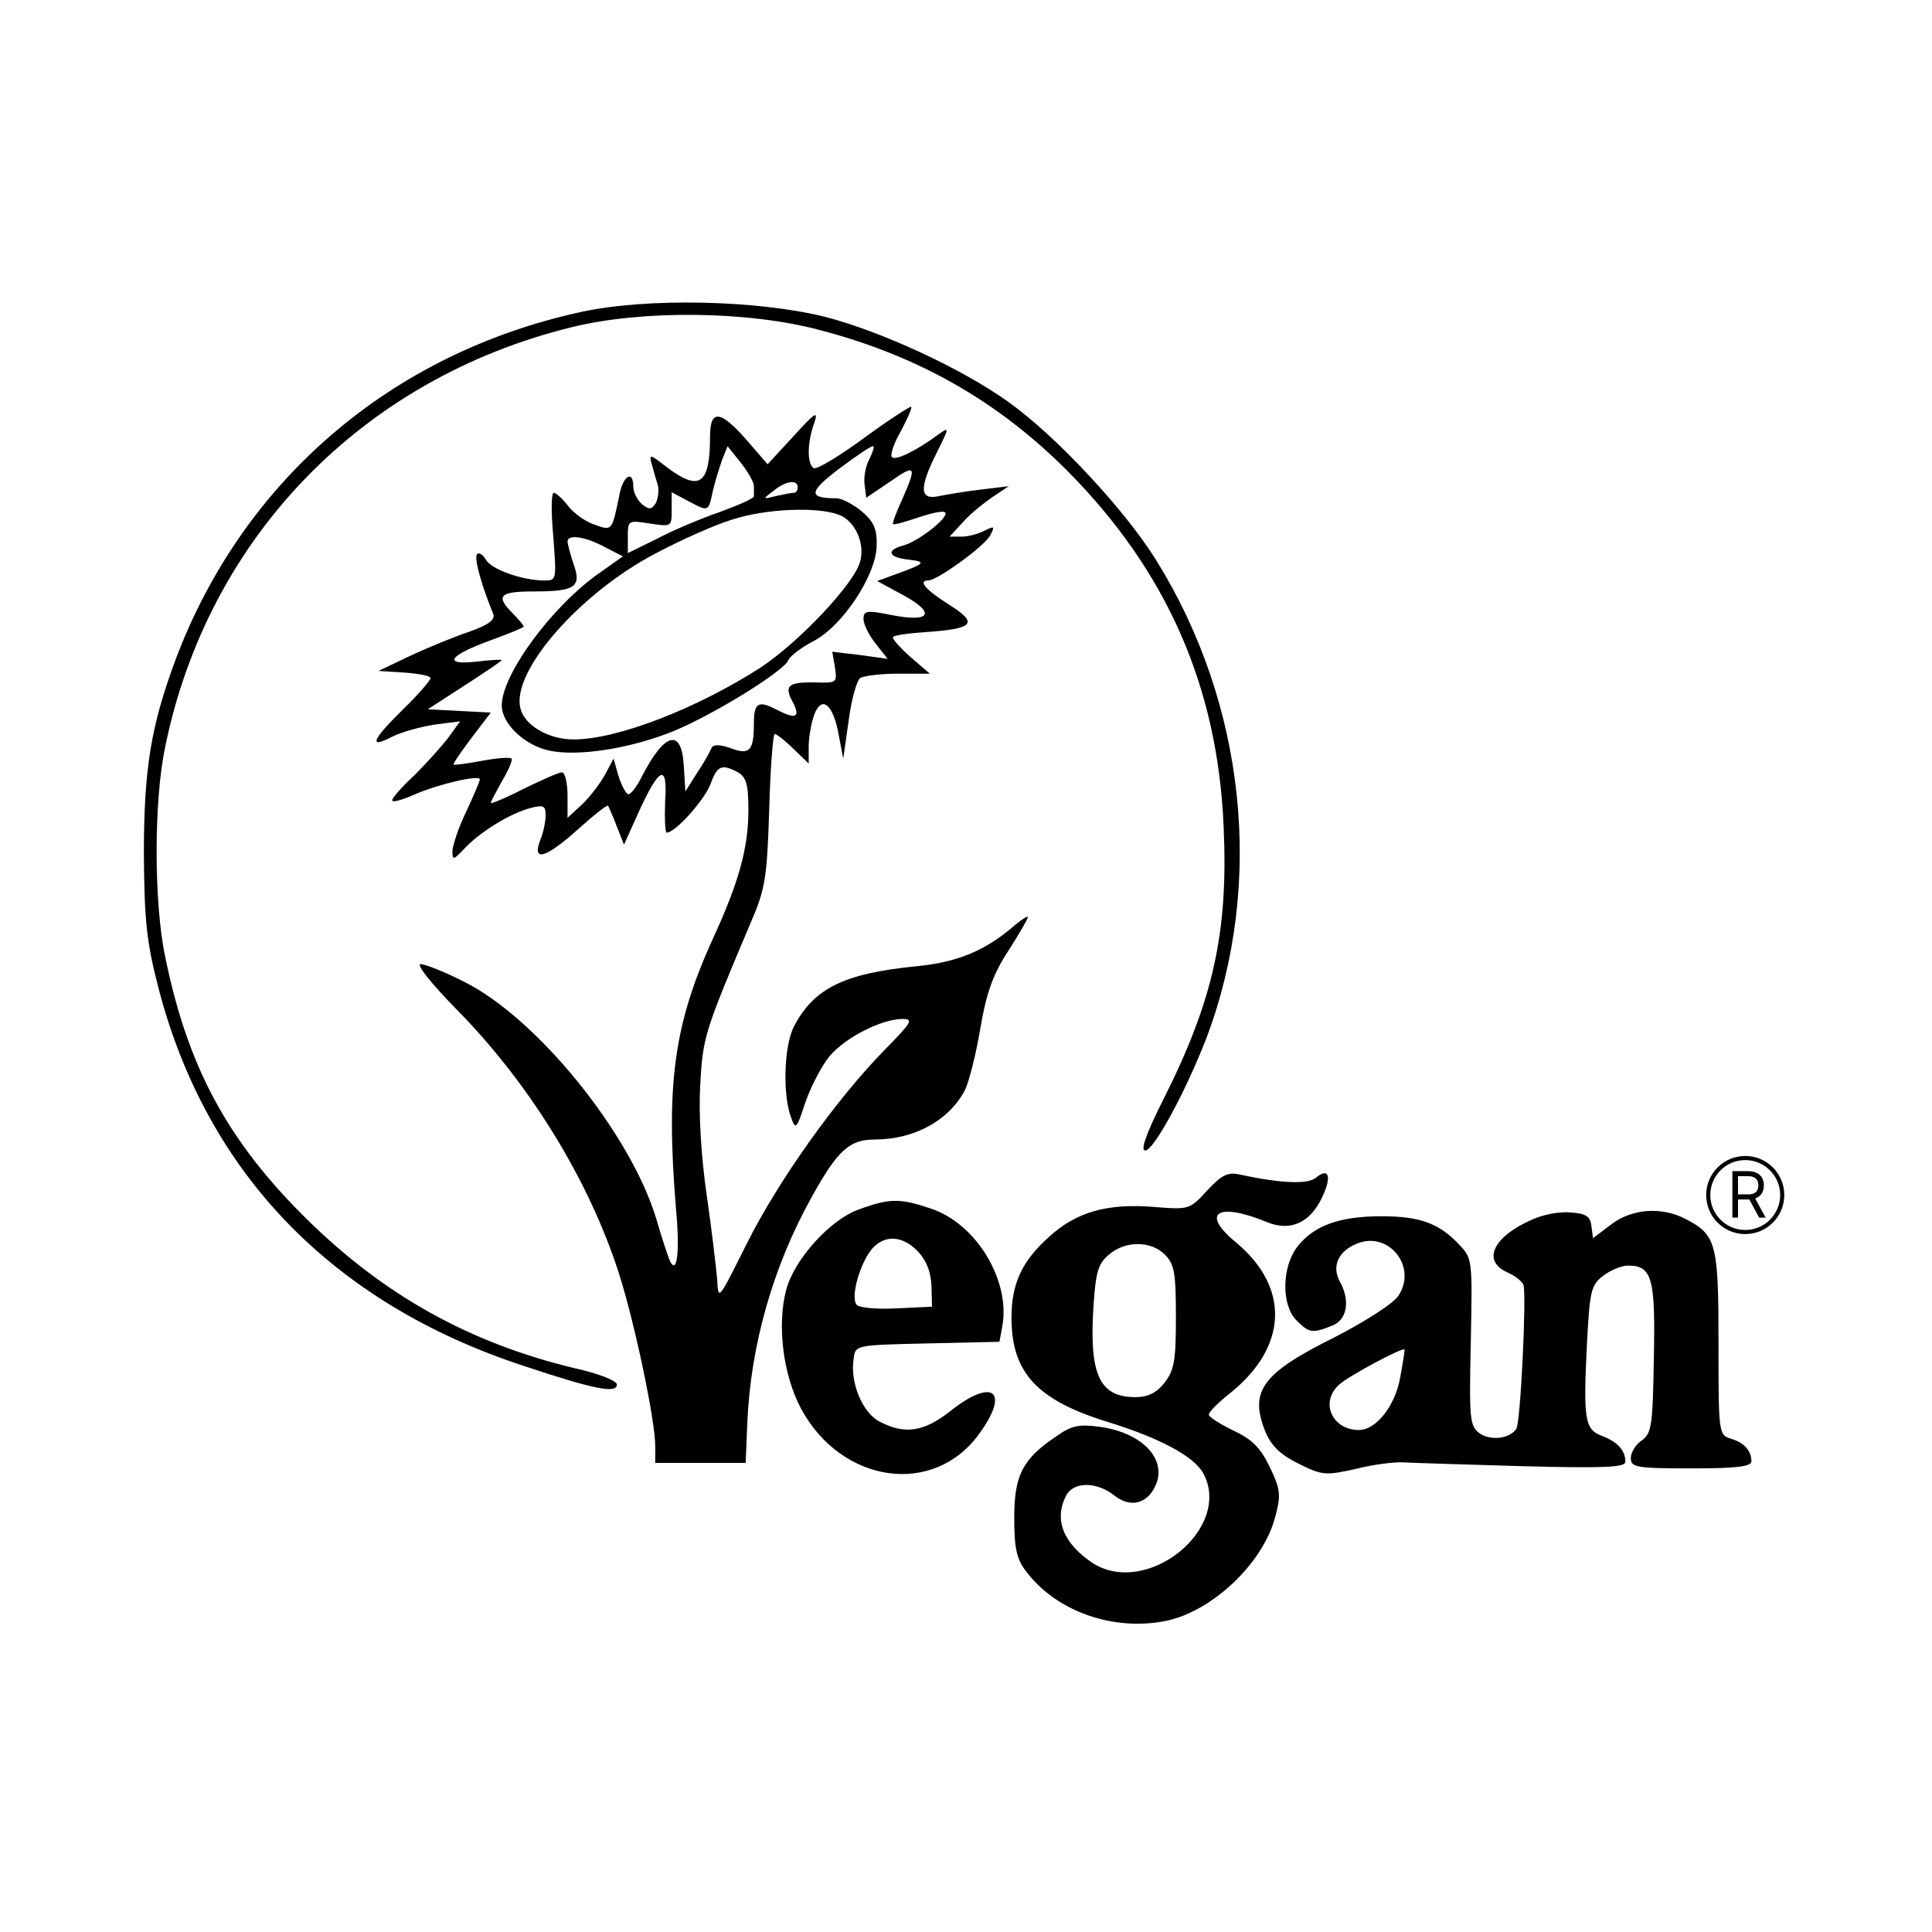<svg xmlns="http://www.w3.org/2000/svg" fill="none" viewBox="0 0 470 470" height="470" width="470">
<path fill="black" d="M141.4 75.883C95.267 85.883 59.133 116.816 42.733 160.416C36.733 176.55 35 186.95 35 207.883C35.133 224.283 35.667 229.216 38.6 240.55C50.333 285.483 81 317.083 127.4 332.283C144.6 338.016 150.067 339.083 150.067 336.816C150.067 335.883 145.667 334.15 139.667 332.816C114.2 326.683 93.4 315.083 74.6 296.55C55.4 277.616 45.667 259.616 40.2 232.816C37.4 219.616 37.4 194.816 40.2 181.616C50.6 130.816 88.067 92.15 139 79.617C156.2 75.35 181.933 75.617 199.4 80.283C223.4 86.55 242.733 97.617 259.533 114.416C283.8 138.816 296.2 166.95 297.667 200.95C298.867 226.816 295.133 243.483 282.867 267.75C278.733 276.016 277.4 279.883 278.6 279.883C280.733 279.883 288.6 265.216 293.533 252.416C307.667 214.816 303 171.216 281.267 136.283C273.667 124.016 256.733 105.883 245.267 97.75C233.933 89.617 214.2 80.55 200.733 77.083C184.067 72.95 157.267 72.416 141.4 75.883Z"></path>
<path fill="black" d="M210.2 106.55C204.2 110.95 198.733 114.283 197.933 113.883C196.333 112.816 196.333 107.75 198.066 102.95C199.133 99.75 198.333 100.283 193 106.15L186.733 112.95L181.666 107.083C175.266 99.75 172.733 99.483 172.733 106.15C172.733 117.883 170.2 119.616 162.333 113.75C158.066 110.416 157.8 110.283 158.6 113.083C159 114.55 159.666 116.95 160.066 118.15C160.333 119.483 160.066 121.35 159.533 122.416C158.466 124.016 157.933 124.016 156.2 122.683C155 121.616 154.066 119.75 154.066 118.416C154.066 114.283 151.666 115.616 150.733 120.15C148.866 129.217 149 129.217 144.6 127.617C142.466 126.95 139.533 124.816 138.2 123.083C136.866 121.35 135.266 119.883 134.733 119.883C134.066 119.883 134.066 124.683 134.6 130.55C135.4 141.083 135.4 141.217 132.466 141.217C127.133 141.217 119.533 138.55 118.2 136.15C117.533 134.95 116.466 134.283 116.066 134.817C115.266 135.617 117 142.017 119.933 149.217C120.6 150.683 119.133 151.883 114.333 153.617C110.733 154.817 104.2 157.483 99.933 159.483L92.066 163.217L98.333 163.617C101.933 163.883 104.733 164.417 104.733 164.95C104.733 165.483 101.8 168.95 98.066 172.55C90.466 180.017 89.533 182.283 95.4 179.217C97.533 178.15 102.2 176.817 105.666 176.283L111.933 175.483L109.133 179.35C107.533 181.483 103.8 185.617 100.866 188.55C97.8 191.35 95.4 194.15 95.4 194.683C95.4 195.35 97.933 194.55 101 193.217C106.866 190.683 116.733 188.417 116.733 189.617C116.733 190.017 115.266 193.483 113.4 197.483C111.533 201.35 110.066 205.75 110.066 207.083C110.066 209.35 110.333 209.217 113 206.417C116.866 202.283 124.333 197.75 129.133 196.55C132.2 195.75 132.733 196.017 132.733 198.283C132.733 199.883 132.2 202.55 131.4 204.417C129.4 209.75 132.733 208.817 140.6 201.75C144.466 198.283 147.666 195.75 147.933 196.017C148.066 196.283 149.133 198.55 150.066 201.083L151.8 205.483L155.4 197.483C160.466 186.417 162.466 185.617 161.8 195.083C161.666 199.217 161.8 202.55 162.2 202.55C164.333 202.55 171.533 194.417 172.866 190.683C174.466 186.283 175.533 185.75 179.533 187.883C181.533 189.083 182.066 190.817 182.066 197.083C182.066 206.15 179.8 214.55 173.4 228.417C163.933 249.217 161.933 263.75 164.466 294.283C165.4 304.417 164.733 309.883 163.133 307.083C162.733 306.417 161.133 301.617 159.666 296.55C153.4 275.75 130.6 247.617 112.866 238.817C108.2 236.417 103.4 234.55 102.333 234.55C101.133 234.55 105 239.35 110.733 245.217C128.6 263.217 143.266 286.95 150.6 309.883C154.466 322.017 159.4 345.617 159.4 351.75V355.883H170.466H181.4L181.8 346.15C182.6 327.217 188.066 308.017 197.533 291.083C203.8 279.75 206.733 277.217 212.733 277.217C222.466 277.217 230.866 272.55 234.733 265.217C235.666 263.35 237.4 256.683 238.466 250.283C239.933 241.617 241.533 237.083 245.266 231.35C247.933 227.217 250.066 223.483 250.066 223.083C250.066 222.683 248.2 223.883 245.933 225.883C239.133 231.483 232.6 234.15 222.733 235.083C205.4 236.817 197.933 240.417 193.133 249.75C190.733 254.283 190.333 266.417 192.466 271.883C193.533 274.95 193.8 274.683 195.933 268.15C197.266 264.283 199.933 259.217 201.8 256.95C205.666 252.417 214.2 248.017 219.4 247.883C222.333 247.883 221.933 248.55 215.133 255.483C203.266 267.617 189.266 287.35 181.666 302.55C174.733 316.417 174.733 316.55 174.466 311.217C174.2 308.283 173.133 299.083 171.933 290.817C170.6 281.75 169.933 271.083 170.333 264.15C171 252.283 171.133 251.617 182.866 223.883C186.2 216.15 186.6 213.217 187.133 196.817C187.4 186.817 188.066 178.55 188.466 178.55C188.866 178.55 191 180.15 193 182.15L196.733 185.75V181.617C196.733 179.217 197.4 175.75 198.066 173.883C199.933 168.95 202.733 171.35 204.066 178.95L205.133 184.55L206.466 175.217C207.133 170.017 208.466 165.483 209.266 164.95C210.066 164.417 214.2 163.883 218.466 163.883H226.2L221.4 159.75C218.733 157.35 216.866 155.217 217.266 154.95C217.533 154.55 221.266 154.017 225.4 153.75C237 152.95 238.066 151.617 230.866 147.083C225.133 143.483 223.266 141.217 225.8 141.217C228.066 141.217 239.533 132.817 240.866 130.283C242.066 128.017 241.933 127.883 239.533 129.083C238.066 129.883 235.533 130.55 233.933 130.55H231L234.2 127.083C235.933 125.083 239.266 122.416 241.4 120.95L245.4 118.283L238.733 119.083C235.133 119.483 230.466 120.283 228.466 120.683C223.666 121.75 223.533 118.816 227.933 110.016C231 103.883 231 103.75 228.2 105.75C223 109.616 217.8 112.15 217 111.216C216.466 110.816 217.4 107.883 219.133 104.95C220.733 101.883 221.933 99.216 221.666 98.95C221.4 98.817 216.2 102.15 210.2 106.55ZM211.4 111.883C210.6 113.35 210.066 116.15 210.333 117.883L210.733 121.083L216.466 117.216C222.733 112.816 223.133 113.216 219.533 121.35C218.066 124.55 217 127.35 217.266 127.483C217.533 127.75 220.2 126.95 223.4 125.883C226.6 124.816 229.533 124.15 229.933 124.683C231 125.75 223.4 131.75 219.8 132.683C215.4 133.883 216.066 135.617 221.133 136.15C225.533 136.683 225.133 137.083 217.4 139.883L213.4 141.35L219.8 144.817C227.8 149.217 226.333 151.483 216.866 149.617C210.866 148.417 210.066 148.55 210.066 150.55C210.066 151.883 211.4 154.55 213 156.55L215.933 160.283L209.266 159.35L202.466 158.55L203.133 162.417C203.666 166.15 203.533 166.15 198.333 166.017C191.8 165.883 190.733 166.817 192.733 170.55C194.866 174.55 193.666 175.083 189 172.683C184.466 170.283 183.4 170.95 183.4 176.017C183.4 182.683 182.333 183.75 177.8 182.017C175.133 181.083 173.533 181.083 173.133 181.883C172.866 182.55 171.4 185.35 169.666 187.883L166.733 192.55L166.333 186.15C165.8 177.083 161.666 178.15 156.2 188.817C155 191.217 153.533 193.217 152.866 193.217C152.333 193.217 151.266 191.217 150.466 188.817L149.266 184.55L147.133 188.55C145.933 190.683 143.4 194.017 141.533 195.75L138.066 198.95V193.483C138.066 190.417 137.4 187.883 136.733 187.883C135.933 187.883 131.8 189.75 127.4 191.883C123 194.15 119.4 195.617 119.4 195.35C119.4 194.95 120.733 192.55 122.2 189.883C123.8 187.217 124.733 184.817 124.466 184.55C124.066 184.15 120.866 184.417 117.266 185.083C113.666 185.75 110.6 186.15 110.333 186.017C110.2 185.75 112.2 182.817 114.733 179.483L119.4 173.35L111.8 172.95L104.066 172.55L113.133 166.683C118.066 163.483 122.066 160.817 122.066 160.55C122.066 160.417 119.266 160.55 115.933 160.95C107.533 161.883 109.133 159.483 119.4 155.75C123.8 154.15 127.4 152.683 127.4 152.417C127.4 152.15 126.2 150.683 124.733 149.217C120.466 144.95 121.533 143.883 129.8 143.883C139.933 143.883 141.533 142.817 139.533 137.217C138.733 134.817 138.066 132.283 138.066 131.75C138.066 129.883 142.466 130.55 147.133 133.083L151.533 135.35L146.066 139.217C134.466 147.217 122.066 164.017 122.066 171.617C122.066 176.017 127.533 181.217 133.4 182.55C140.333 184.15 153.266 182.15 163.8 177.883C173.533 173.883 190.866 163.217 191.8 160.55C192.333 159.483 195 157.483 197.8 156.017C204.866 152.417 213 140.15 213.266 132.95C213.4 128.683 212.6 126.95 209.666 124.416C207.533 122.683 204.866 121.216 203.4 121.216C196.466 121.216 196.733 119.616 204.333 113.883C208.6 110.683 212.2 108.283 212.466 108.55C212.733 108.816 212.2 110.283 211.4 111.883ZM183.4 118.15C183.4 119.083 183.4 120.283 183.4 120.683C183.533 121.216 179.8 122.816 175.133 124.55C170.466 126.15 163.533 129.083 159.8 131.083L152.733 134.55V130.55C152.733 126.55 152.866 126.55 158.066 127.35C163.4 128.15 163.4 128.15 163.4 124.016V119.75L167.4 121.883C172.466 124.55 172.333 124.55 173.4 119.483C173.933 117.216 175 113.75 175.666 111.883L177 108.55L180.2 112.55C181.933 114.683 183.4 117.35 183.4 118.15ZM194.066 118.55C194.066 119.216 193.666 119.883 193.133 119.883C192.466 119.883 190.6 120.283 188.733 120.683C185.533 121.483 185.4 121.483 188.066 119.483C191.133 116.95 194.066 116.55 194.066 118.55ZM204.066 125.217C207.933 126.683 210.466 132.017 209.266 136.55C207.933 141.883 194.466 156.15 185 162.417C169.4 172.417 150.2 179.883 139.533 179.883C133.4 179.883 127.533 176.417 126.6 172.283C124.333 163.35 141.133 144.15 159.666 134.55C165.666 131.35 174.066 127.617 178.066 126.417C186.2 123.75 198.733 123.216 204.066 125.217Z"></path>
<path fill="black" d="M293.666 289.616C289.4 294.283 289.266 294.283 280.733 293.616C269.4 292.683 261.8 294.816 255.133 300.95C248.6 306.816 246.066 312.283 246.066 320.55C246.066 334.016 252.333 340.683 269.8 346.016C282.2 349.883 290.466 354.283 292.733 358.416C299.933 371.883 278.866 388.816 265.666 380.15C258.6 375.35 256.333 369.616 259.4 363.75C261.266 360.416 266.733 360.416 271 363.75C275.133 367.083 279.533 365.75 281.4 360.683C283.533 354.416 277.4 348.416 267.4 347.083C262.466 346.416 260.6 346.816 256.866 349.483C248.733 354.95 246.733 358.95 246.733 369.216C246.733 376.416 247.266 379.216 249.533 382.15C256.866 392.016 270.866 396.95 283.8 394.283C295 391.883 307.266 380.283 310.2 369.083C311.666 363.616 311.533 362.416 308.866 356.816C306.6 352.15 304.6 350.15 300.066 348.016C296.733 346.416 294.066 344.683 294.066 344.15C294.066 343.483 296.466 341.083 299.533 338.683C313.266 327.483 313.8 313.216 300.733 302.283C291.933 295.083 296.066 292.283 308.333 297.35C313.933 299.616 318.733 297.483 321.666 291.216C324.066 286.15 323.266 283.883 320.066 286.55C318.066 288.15 311.533 287.883 301.666 285.75C298.733 285.083 297.266 285.75 293.666 289.616ZM283.4 305.216C285.666 307.483 286.066 309.616 286.066 320.416C286.066 330.95 285.666 333.35 283.266 336.416C281.4 338.816 279.266 339.883 276.2 339.883C267.266 339.883 264.866 334.15 266.066 316.95C266.6 309.216 267.266 307.216 269.933 305.083C273.933 301.75 280.066 301.883 283.4 305.216Z"></path>
<path fill="black" d="M209.133 294.15C202.067 296.55 193.267 306.283 191.267 313.75C189 322.283 190.467 334.416 194.867 342.683C204.733 360.95 227.133 364.15 238.2 348.816C245.8 338.416 241.533 335.083 231.267 343.216C224.867 348.283 220.2 349.083 214.067 345.883C209.8 343.75 206.733 336.283 207.667 330.55C208.067 327.216 208.067 327.216 225.533 326.816L243.133 326.416L243.8 322.816C245.933 311.75 237.667 297.75 226.467 294.016C219 291.483 216.467 291.483 209.133 294.15ZM223.4 304.55C225.4 306.683 226.467 309.483 226.6 312.816L226.733 317.883L218.2 318.283C213.533 318.55 209.133 318.15 208.467 317.483C206.733 315.75 209.267 307.083 212.2 303.75C215.267 300.283 219.667 300.55 223.4 304.55Z"></path>
<path fill="black" d="M372.733 296.683C363.266 300.816 360.466 306.683 366.6 309.483C368.466 310.283 370.2 311.616 370.6 312.55C371.4 314.683 369.933 346.017 368.866 347.617C367.266 350.017 362.6 350.55 359.933 348.683C357.533 346.817 357.4 345.35 357.8 326.55C358.2 306.816 358.2 306.15 355.133 302.95C350.2 297.616 345.533 295.883 336.066 295.883C325.8 295.883 319.666 298.15 315.666 303.216C311.8 308.15 311.666 317.483 315.4 321.216C318.466 324.283 319.266 324.416 323.933 322.55C327.666 321.216 328.6 316.55 325.933 311.75C323.933 308.016 325.533 304.416 330.066 302.55C337.8 299.35 344.866 308.15 340.2 315.216C339 317.083 332.333 321.35 324.866 325.217C306.866 334.15 303.8 338.417 307.933 348.55C309.4 351.883 311.666 354.017 316.066 356.15C321.666 358.95 322.6 358.95 329.8 357.35C333.933 356.283 339.266 355.617 341.4 355.75C343.666 355.883 356.6 356.283 370.466 356.683C390.333 357.217 395.4 356.95 395.4 355.617C395.4 352.817 393.533 350.817 389.8 349.35C385.533 347.75 385.133 345.617 386.066 326.817C386.733 314.283 387 312.683 389.933 310.416C391.666 309.083 394.333 307.883 396.066 307.883C401.933 307.883 402.733 310.95 402.333 330.417C402.066 346.817 401.8 348.683 399.4 350.417C397.933 351.35 396.733 353.35 396.733 354.683C396.733 356.95 397.933 357.217 411.4 357.217C422.2 357.217 426.066 356.817 426.066 355.483C426.066 352.95 424.333 350.95 421.133 350.017C418.066 349.083 418.066 348.683 418.066 326.817C418.066 302.416 417.533 300.416 410.066 296.55C404.2 293.483 397 294.016 391.933 297.883L387.533 301.216L387.133 298.15C386.866 295.883 385.8 295.216 382.066 294.95C379.533 294.683 375.266 295.483 372.733 296.683ZM340.6 335.217C339.4 342.017 334.733 347.883 330.6 347.883C324.066 347.883 321 341.083 325.8 336.817C327.933 334.817 341.133 327.75 341.666 328.283C341.8 328.417 341.266 331.617 340.6 335.217Z"></path>
<circle stroke="black" r="9" cy="290.716" cx="424.566"></circle>
<path fill="black" d="M421.435 296.216V284.911H425.256C426.139 284.911 426.864 285.062 427.431 285.363C427.997 285.661 428.417 286.072 428.689 286.594C428.962 287.117 429.098 287.711 429.098 288.377C429.098 289.044 428.962 289.634 428.689 290.15C428.417 290.665 427.999 291.07 427.436 291.364C426.873 291.655 426.154 291.8 425.278 291.8H422.186V290.564H425.234C425.837 290.564 426.323 290.475 426.691 290.299C427.063 290.122 427.331 289.872 427.497 289.548C427.666 289.22 427.751 288.83 427.751 288.377C427.751 287.925 427.666 287.529 427.497 287.191C427.328 286.852 427.057 286.591 426.685 286.407C426.314 286.219 425.822 286.125 425.211 286.125H422.805V296.216H421.435ZM426.757 291.138L429.539 296.216H427.95L425.211 291.138H426.757Z"></path>
</svg>

